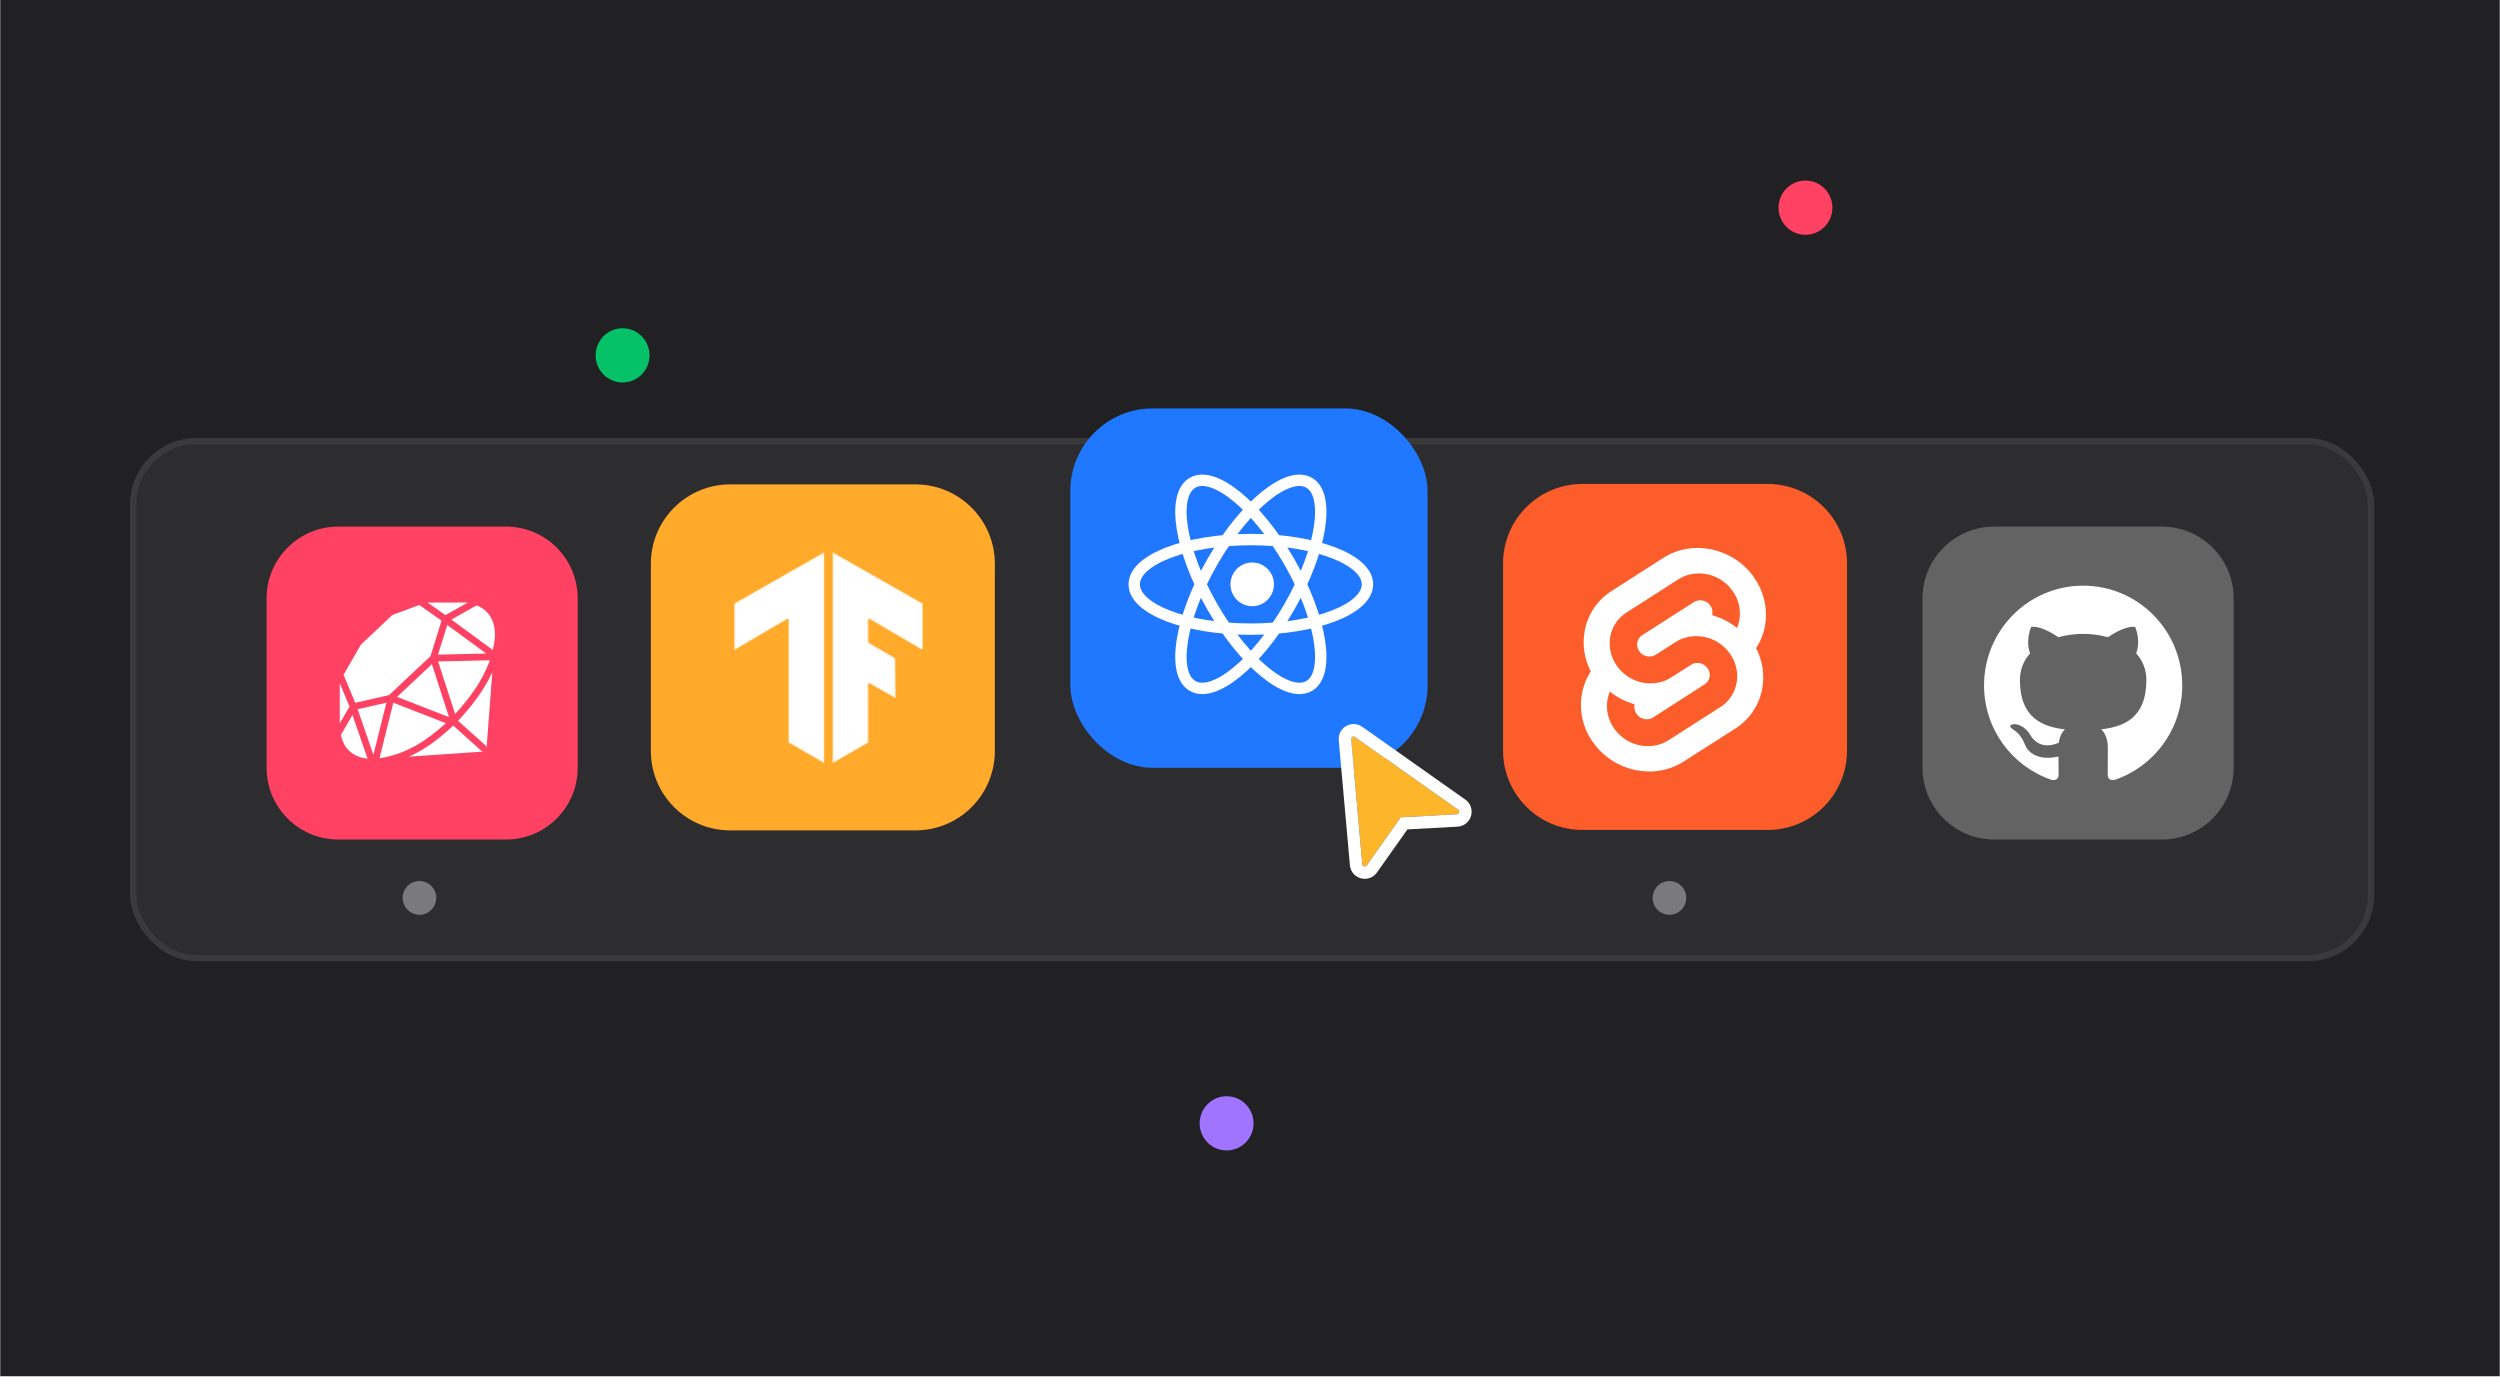 <svg width="1268" height="710" viewBox="0 0 1268 710" fill="none" xmlns="http://www.w3.org/2000/svg">
<g clip-path="url(#clip0_3477_16895)">
<mask id="mask0_3477_16895" style="mask-type:alpha" maskUnits="userSpaceOnUse" x="0" y="-3" width="1268" height="716">
<path d="M0 -2.903H1268V712.903H0V-2.903Z" fill="#0D0D0E"/>
</mask>
<g mask="url(#mask0_3477_16895)">
<path d="M0 39.265C0 5.38 27.47 -22.09 61.355 -22.09H1206.65C1240.53 -22.09 1268 5.38 1268 39.265V549.521C1268 583.407 1240.53 610.876 1206.65 610.876H61.355C27.47 610.876 0 583.407 0 549.521V39.265Z" fill="#0D0D0E"/>
<rect width="1268" height="719.101" transform="translate(0 -21.071)" fill="#212123"/>
<mask id="mask1_3477_16895" style="mask-type:alpha" maskUnits="userSpaceOnUse" x="0" y="-22" width="1268" height="721">
<rect y="-21.071" width="1268" height="719.101" fill="#212123"/>
</mask>
<g mask="url(#mask1_3477_16895)">
<ellipse cx="315.773" cy="180.243" rx="13.668" ry="13.749" fill="#05C168"/>
<ellipse cx="915.732" cy="105.336" rx="13.668" ry="13.749" fill="#FF4264"/>
<ellipse cx="922.236" cy="249.129" rx="13.668" ry="13.749" fill="#4F80FF"/>
<ellipse cx="622.136" cy="569.755" rx="13.668" ry="13.749" fill="#A174FF"/>
<rect x="67.529" y="223.716" width="1135.07" height="262.227" rx="32.078" fill="#2D2D2F" stroke="#3A3A3C" stroke-width="3.155"/>
<path d="M370.368 421.175C348.14 421.175 330.121 403.155 330.121 380.928V285.927C330.121 263.699 348.14 245.68 370.368 245.68H464.331C486.558 245.68 504.577 263.699 504.577 285.927V380.928C504.577 403.155 486.558 421.175 464.331 421.175H370.368Z" fill="#FFAA2A"/>
<mask id="mask2_3477_16895" style="mask-type:alpha" maskUnits="userSpaceOnUse" x="372" y="279" width="97" height="109">
<path d="M422.221 279.922L468.053 306.047V329.927L440.553 313.803V325.845L454.201 333.805L454.405 354.419L440.553 346.459V376.666L422.221 387.279V279.922ZM418.147 279.922V387.279L399.814 376.666V313.803L372.314 329.927V306.047L418.147 279.922Z" fill="white"/>
</mask>
<g mask="url(#mask2_3477_16895)">
<path d="M422.221 279.922L468.053 306.047V329.927L440.553 313.803V325.845L454.201 333.805L454.405 354.419L440.553 346.459V376.666L422.221 387.279V279.922ZM418.147 279.922V387.279L399.814 376.666V313.803L372.314 329.927V306.047L418.147 279.922Z" fill="white"/>
</g>
<path d="M171.621 425.813C151.517 425.813 135.219 409.515 135.219 389.41V303.485C135.219 283.38 151.517 267.083 171.621 267.083H256.607C276.712 267.083 293.01 283.38 293.01 303.485V389.41C293.01 409.515 276.712 425.813 256.607 425.813H171.621Z" fill="#FF4264"/>
<path d="M174.25 342.228L182.91 327.206C182.99 327.057 183.097 326.922 183.217 326.813L198.758 312.17C198.925 312.015 199.125 311.893 199.339 311.812L212.686 306.856L223.94 314.807L218.337 332.817L197.313 352.564L180.168 356.452L174.25 342.228ZM181.392 359.724L189.389 382.845L195.969 356.411L181.392 359.724ZM241.627 307.12L228.942 314.245L249.966 329.68C250.407 327.692 250.922 324.981 251.042 322.676C251.036 322.649 251.036 322.615 251.036 322.581C251.103 319.296 250.568 315.861 248.802 312.893C247.217 310.223 244.837 308.269 241.714 307.039C241.687 307.066 241.667 307.1 241.627 307.12ZM227.745 363.719L219.052 336.86L201.406 353.45L227.745 363.719ZM222.215 335.494L230.848 362.164C237.602 354.735 244.516 345.838 248.461 334.899L222.215 335.494ZM246.589 331.478L226.849 316.99L222.168 332.033L246.589 331.478ZM178.764 362.611L172.899 372.785C174.905 382.176 181.853 384.278 186.434 384.792L178.764 362.611ZM177.252 358.365L172.324 346.527V366.91L177.252 358.365ZM237.241 305.626C237.214 305.619 237.187 305.605 237.154 305.605H216.899L225.926 311.987L237.241 305.626ZM199.5 356.411L192.485 384.583C206.748 382.46 217.447 374.712 226.12 366.795L199.5 356.411ZM245.158 381.148C244.757 381.148 244.349 381.006 244.021 380.716L229.872 368.012C223.653 373.847 216.391 379.776 207.45 383.771L245.185 381.182C245.405 381.168 245.613 381.101 245.807 381.013C245.599 381.101 245.379 381.148 245.158 381.148ZM232.346 365.606L246.295 378.126C246.589 378.39 246.743 378.735 246.81 379.093L249.692 340.936C245.218 350.739 238.645 358.791 232.346 365.606Z" fill="white"/>
<rect x="542.873" y="207.157" width="181.191" height="182.269" rx="41.8" fill="#1F78FF"/>
<path d="M635.117 307.47C641.205 307.47 646.14 302.506 646.14 296.382C646.14 290.257 641.205 285.293 635.117 285.293C629.029 285.293 624.094 290.257 624.094 296.382C624.094 302.506 629.029 307.47 635.117 307.47Z" fill="white"/>
<path d="M634.427 319.103C667.093 319.103 693.575 308.931 693.575 296.385C693.575 283.838 667.093 273.667 634.427 273.667C601.761 273.667 575.279 283.838 575.279 296.385C575.279 308.931 601.761 319.103 634.427 319.103Z" stroke="white" stroke-width="5.77"/>
<path d="M614.87 307.741C631.203 336.2 653.2 354.184 664.002 347.911C674.803 341.637 670.319 313.482 653.986 285.023C637.653 256.565 615.656 238.581 604.854 244.854C594.052 251.128 598.537 279.283 614.87 307.741Z" stroke="white" stroke-width="5.77"/>
<path d="M614.869 285.023C598.536 313.481 594.051 341.637 604.853 347.91C615.654 354.184 637.652 336.199 653.985 307.741C670.318 279.283 674.802 251.127 664.001 244.854C653.199 238.58 631.202 256.565 614.869 285.023Z" stroke="white" stroke-width="5.77"/>
<path d="M762.355 285.704C762.355 263.476 780.375 245.457 802.602 245.457H896.565C918.793 245.457 936.812 263.476 936.812 285.704V380.705C936.812 402.933 918.793 420.952 896.565 420.952H802.602C780.375 420.952 762.355 402.933 762.355 380.705V285.704Z" fill="#FD5D2A"/>
<g filter="url(#filter0_d_3477_16895)">
<path d="M889.7 291.234C879.23 276.165 858.552 271.699 843.601 281.279L817.345 298.111C813.802 300.35 810.761 303.308 808.417 306.795C806.074 310.283 804.479 314.223 803.734 318.366C802.478 325.357 803.577 332.571 806.855 338.864C804.608 342.292 803.077 346.144 802.355 350.186C801.605 354.42 801.704 358.762 802.646 362.957C803.588 367.152 805.355 371.115 807.842 374.614C818.312 389.683 838.99 394.149 853.941 384.569L880.197 367.808C883.736 365.564 886.774 362.605 889.117 359.119C891.46 355.632 893.057 351.693 893.808 347.553C895.059 340.564 893.957 333.354 890.677 327.065C892.923 323.635 894.457 319.784 895.187 315.743C895.935 311.509 895.835 307.167 894.892 302.973C893.95 298.778 892.185 294.815 889.7 291.315" fill="white"/>
<path d="M841.028 376.071C836.895 377.15 832.531 376.928 828.528 375.434C824.524 373.94 821.072 371.246 818.638 367.716C817.144 365.613 816.082 363.23 815.517 360.708C814.952 358.186 814.893 355.576 815.346 353.031C815.494 352.204 815.703 351.388 815.97 350.591L816.463 349.072L817.812 350.084C820.913 352.362 824.375 354.094 828.051 355.209L829.058 355.502L828.967 356.515C828.87 357.904 829.258 359.283 830.065 360.414C830.799 361.476 831.839 362.286 833.045 362.735C834.251 363.184 835.565 363.251 836.81 362.926C837.379 362.772 837.922 362.533 838.421 362.217L864.636 345.385C865.28 344.978 865.832 344.439 866.257 343.804C866.682 343.169 866.97 342.452 867.103 341.699C867.237 340.931 867.217 340.144 867.044 339.384C866.871 338.623 866.549 337.906 866.096 337.273C865.362 336.211 864.321 335.401 863.115 334.952C861.91 334.503 860.596 334.437 859.351 334.761C858.781 334.913 858.238 335.153 857.74 335.47L847.673 341.901C846.026 342.952 844.23 343.744 842.347 344.251C838.22 345.323 833.866 345.099 829.87 343.607C825.874 342.115 822.429 339.427 819.997 335.906C818.507 333.801 817.45 331.417 816.888 328.896C816.326 326.374 816.271 323.765 816.725 321.221C817.17 318.724 818.127 316.349 819.537 314.246C820.946 312.143 822.776 310.358 824.91 309.007L851.206 292.176C852.843 291.127 854.629 290.335 856.502 289.826C860.634 288.746 864.996 288.969 868.998 290.463C873.001 291.957 876.451 294.651 878.882 298.181C880.378 300.284 881.441 302.666 882.008 305.188C882.575 307.71 882.635 310.32 882.184 312.866C882.027 313.699 881.819 314.52 881.56 315.327L881.057 316.846L879.718 315.833C876.61 313.539 873.138 311.792 869.449 310.668L868.442 310.375L868.533 309.362C868.649 307.966 868.271 306.575 867.465 305.432C866.726 304.389 865.689 303.596 864.491 303.16C863.294 302.724 861.992 302.666 860.76 302.992C860.191 303.144 859.647 303.383 859.15 303.701L832.884 320.502C832.242 320.91 831.692 321.447 831.267 322.08C830.842 322.713 830.553 323.427 830.417 324.178C830.285 324.948 830.307 325.736 830.479 326.497C830.652 327.259 830.973 327.978 831.424 328.614C832.155 329.666 833.187 330.47 834.382 330.919C835.578 331.367 836.881 331.439 838.119 331.126C838.687 330.97 839.23 330.731 839.729 330.417L849.797 323.996C851.442 322.934 853.243 322.138 855.133 321.636C859.264 320.554 863.625 320.774 867.628 322.267C871.631 323.759 875.081 326.452 877.513 329.981C879.008 332.084 880.07 334.467 880.637 336.988C881.204 339.51 881.265 342.121 880.815 344.666C880.37 347.163 879.413 349.538 878.003 351.642C876.594 353.745 874.764 355.529 872.63 356.88L846.364 373.712C844.714 374.765 842.915 375.561 841.028 376.071" fill="#FD5D2A"/>
</g>
<path d="M975.105 303.484C975.105 283.379 991.403 267.082 1011.51 267.082H1096.49C1116.6 267.082 1132.9 283.379 1132.9 303.484V389.409C1132.9 409.514 1116.6 425.812 1096.49 425.812H1011.51C991.403 425.812 975.105 409.514 975.105 389.409V303.484Z" fill="#636363"/>
<path d="M1056.57 297.044C1028.82 297.044 1006.31 319.68 1006.31 347.604C1006.31 369.943 1020.71 388.895 1040.68 395.58C1043.19 396.048 1044.12 394.483 1044.12 393.148C1044.12 391.942 1044.07 387.959 1044.05 383.735C1030.06 386.793 1027.11 377.769 1027.11 377.769C1024.83 371.925 1021.53 370.372 1021.53 370.372C1016.97 367.233 1021.88 367.298 1021.88 367.298C1026.92 367.654 1029.58 372.508 1029.58 372.508C1034.07 380.238 1041.34 378.003 1044.21 376.711C1044.66 373.443 1045.96 371.213 1047.4 369.95C1036.24 368.672 1024.5 364.336 1024.5 344.963C1024.5 339.444 1026.46 334.933 1029.68 331.392C1029.16 330.119 1027.44 324.976 1030.17 318.012C1030.17 318.012 1034.39 316.653 1043.99 323.195C1048 322.074 1052.3 321.513 1056.57 321.494C1060.84 321.513 1065.15 322.074 1069.16 323.195C1078.76 316.653 1082.97 318.012 1082.97 318.012C1085.71 324.976 1083.98 330.119 1083.46 331.392C1086.69 334.933 1088.64 339.443 1088.64 344.963C1088.64 364.382 1076.88 368.659 1065.69 369.91C1067.49 371.479 1069.09 374.556 1069.09 379.273C1069.09 386.038 1069.04 391.483 1069.04 393.148C1069.04 394.493 1069.94 396.07 1072.49 395.574C1092.45 388.88 1106.83 369.935 1106.83 347.604C1106.83 319.68 1084.33 297.044 1056.57 297.044Z" fill="white"/>
<ellipse cx="212.748" cy="455.418" rx="8.51" ry="8.561" fill="white" fill-opacity="0.37"/>
<ellipse cx="846.748" cy="455.418" rx="8.51" ry="8.561" fill="white" fill-opacity="0.37"/>
<g filter="url(#filter1_d_3477_16895)">
<path d="M690.955 433.739L685.299 370.368C685.204 369.304 686.398 368.616 687.271 369.232L739.559 406.163C740.53 406.849 740.091 408.374 738.905 408.439L711.068 409.965C710.686 409.986 710.334 410.18 710.113 410.492L693.226 434.352C692.553 435.304 691.059 434.901 690.955 433.739Z" fill="#FDB52A"/>
<path d="M682.157 370.648L687.812 434.02C688.177 438.105 693.433 439.522 695.802 436.175L712.158 413.065L739.078 411.589C743.25 411.361 744.793 405.997 741.38 403.586L689.091 366.655C686.023 364.488 681.823 366.906 682.157 370.648Z" stroke="white" stroke-width="6.31"/>
</g>
</g>
</g>
</g>
<defs>
<filter id="filter0_d_3477_16895" x="795.136" y="271.201" width="107.267" height="126.826" filterUnits="userSpaceOnUse" color-interpolation-filters="sRGB">
<feFlood flood-opacity="0" result="BackgroundImageFix"/>
<feColorMatrix in="SourceAlpha" type="matrix" values="0 0 0 0 0 0 0 0 0 0 0 0 0 0 0 0 0 0 127 0" result="hardAlpha"/>
<feOffset dy="1.689"/>
<feGaussianBlur stdDeviation="3.361"/>
<feComposite in2="hardAlpha" operator="out"/>
<feColorMatrix type="matrix" values="0 0 0 0 0.071 0 0 0 0 0.071 0 0 0 0 0.075 0 0 0 0.19 0"/>
<feBlend mode="normal" in2="BackgroundImageFix" result="effect1_dropShadow_3477_16895"/>
<feBlend mode="normal" in="SourceGraphic" in2="effect1_dropShadow_3477_16895" result="shape"/>
</filter>
<filter id="filter1_d_3477_16895" x="669.142" y="357.376" width="87.11" height="98.207" filterUnits="userSpaceOnUse" color-interpolation-filters="sRGB">
<feFlood flood-opacity="0" result="BackgroundImageFix"/>
<feColorMatrix in="SourceAlpha" type="matrix" values="0 0 0 0 0 0 0 0 0 0 0 0 0 0 0 0 0 0 127 0" result="hardAlpha"/>
<feOffset dy="4.542"/>
<feGaussianBlur stdDeviation="4.92"/>
<feComposite in2="hardAlpha" operator="out"/>
<feColorMatrix type="matrix" values="0 0 0 0 0 0 0 0 0 0 0 0 0 0 0 0 0 0 0.35 0"/>
<feBlend mode="normal" in2="BackgroundImageFix" result="effect1_dropShadow_3477_16895"/>
<feBlend mode="normal" in="SourceGraphic" in2="effect1_dropShadow_3477_16895" result="shape"/>
</filter>
<clipPath id="clip0_3477_16895">
<rect width="1268" height="710" fill="white"/>
</clipPath>
</defs>
</svg>
